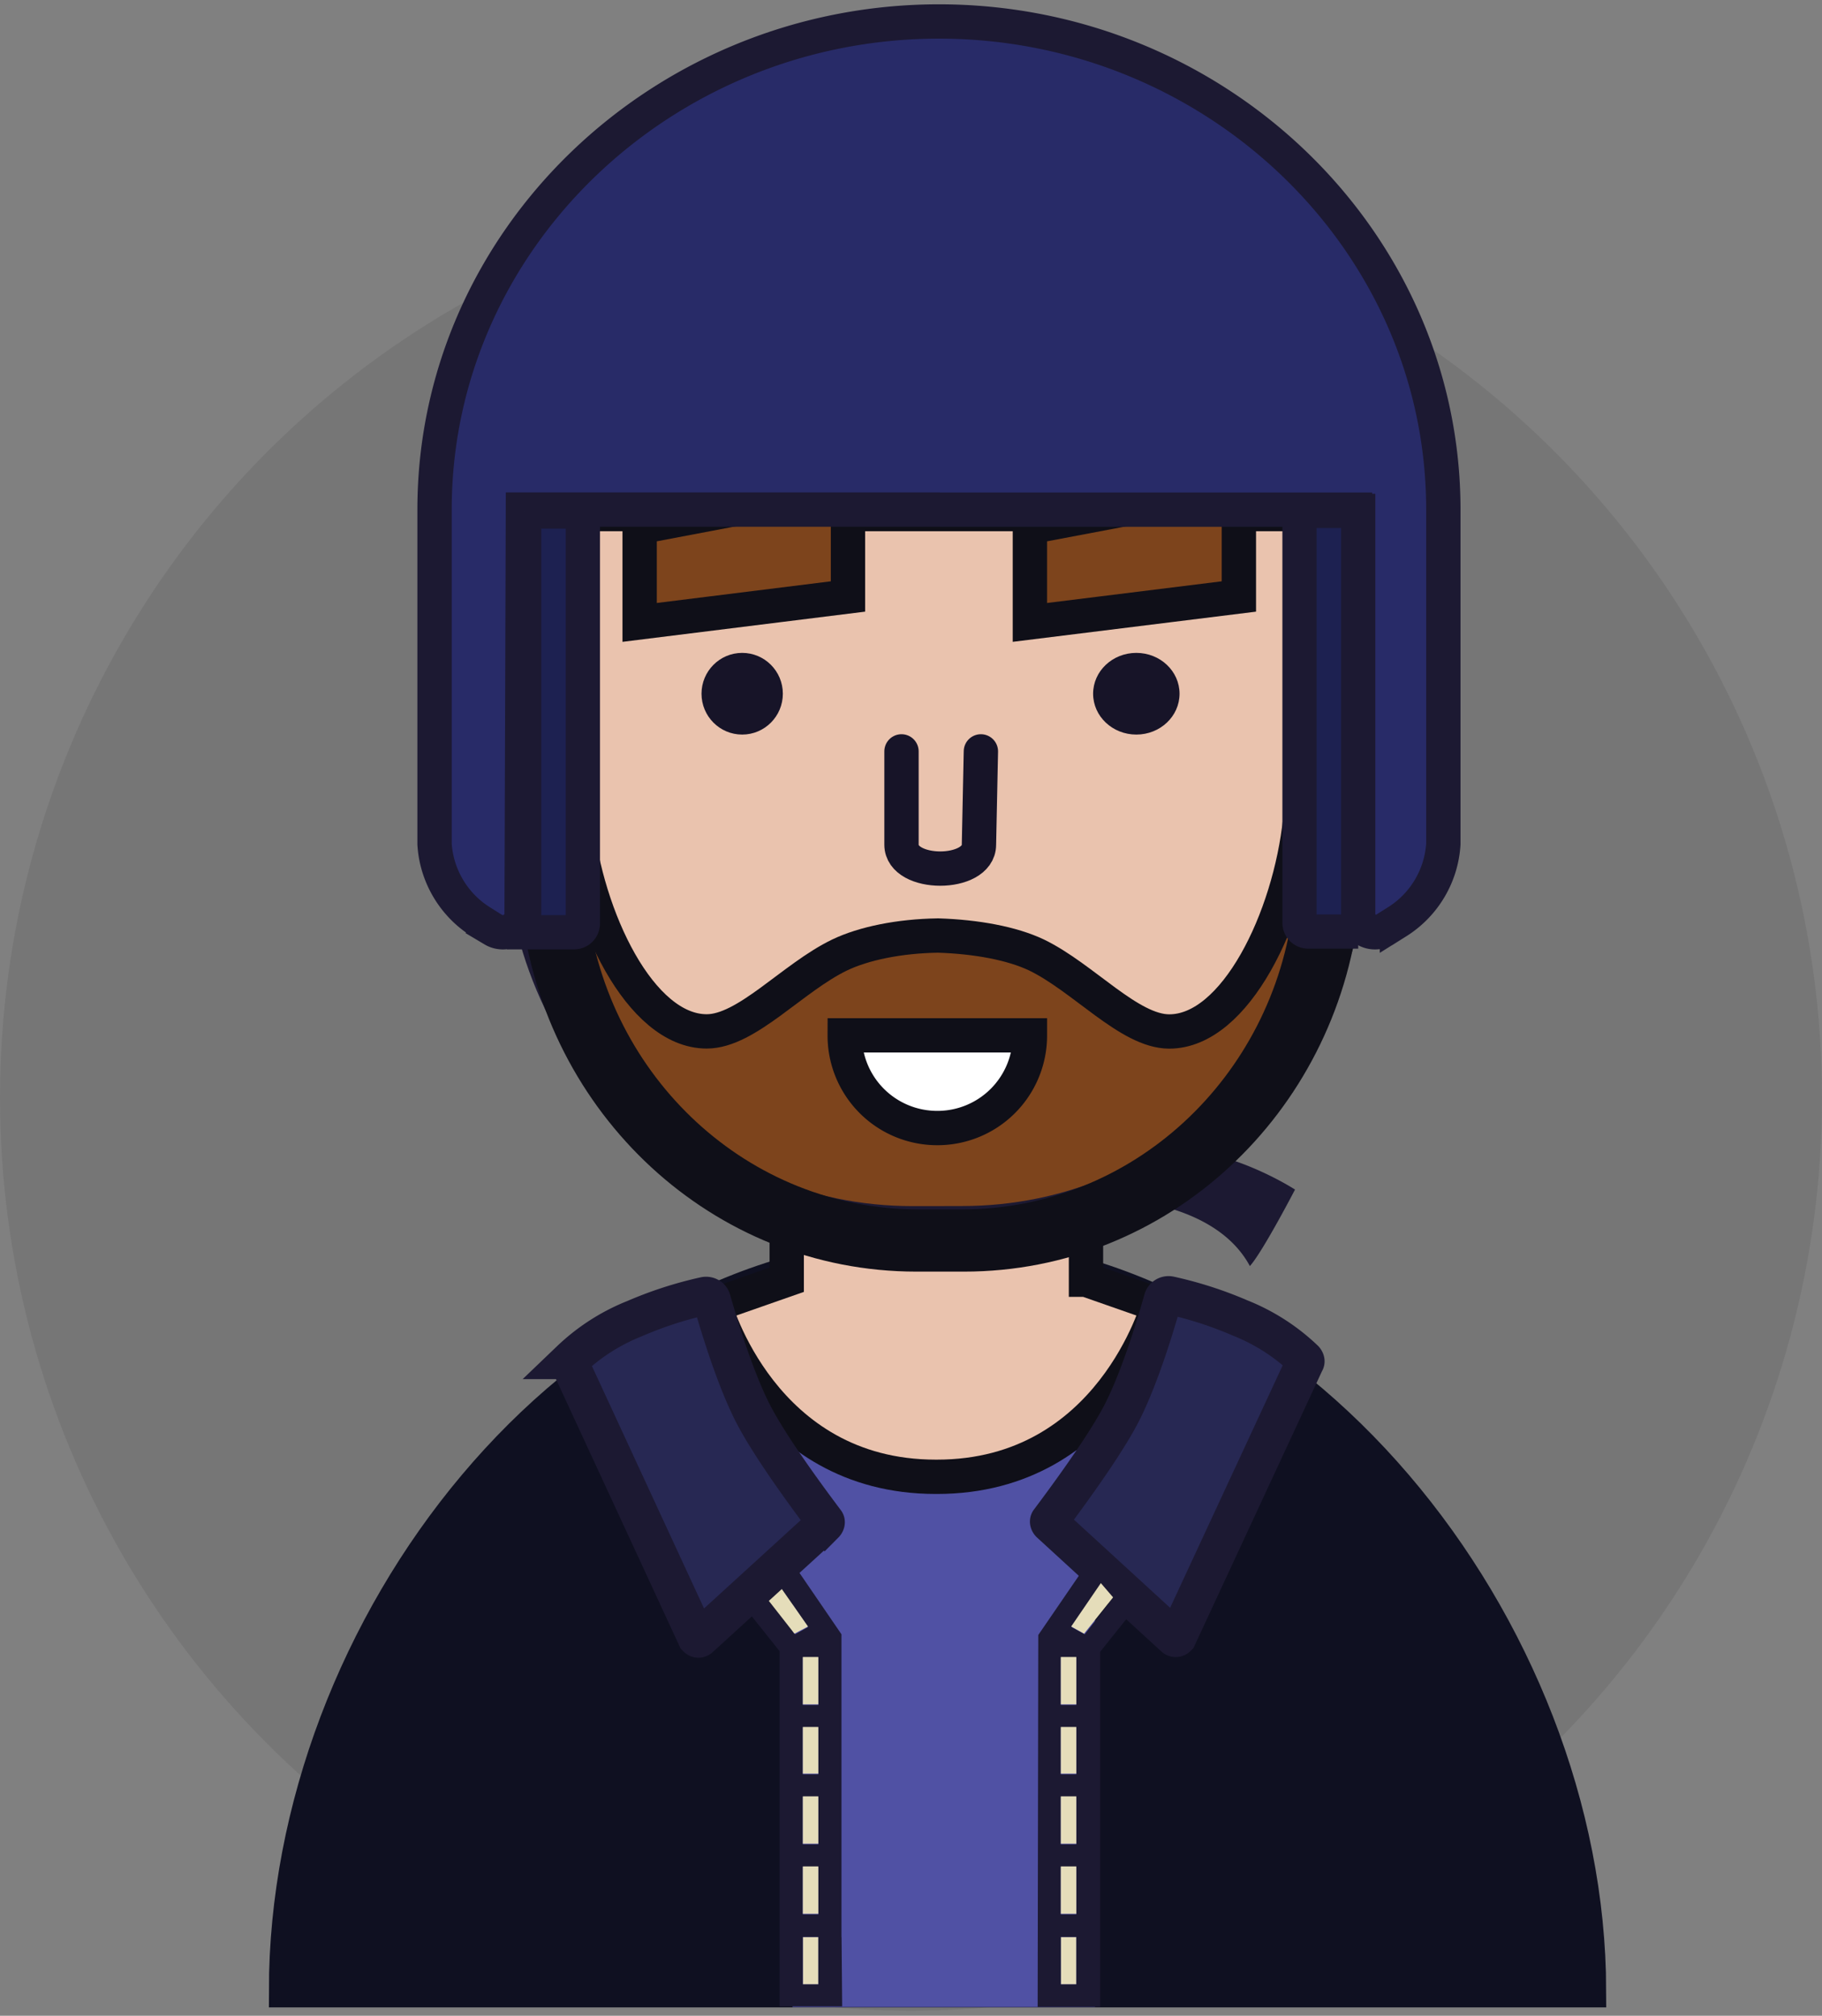 <svg xmlns="http://www.w3.org/2000/svg" viewBox="0 0 207 229"><rect x="0" y="0" width="207" height="229" fill="#808080" stroke="none"/><g fill="none" fill-rule="evenodd" transform="translate(0 2)"><ellipse cx="103.5" cy="122.71" fill="#262626" fill-opacity=".1" rx="103.5" ry="103.71"/><g transform="translate(32)"><path fill="#0F1021" fill-rule="nonzero" stroke="#0F1021" stroke-width="3.9" d="M74.09 140.36C33.19 140.36.5 183 .5 224.1h148.03c-.07-41.09-33.63-83.73-74.45-83.73z"/><rect width="34.37" height="63.26" x="58.04" y="162.75" fill="#5051A4" fill-rule="nonzero"/><path fill="#EAC3AE" fill-rule="nonzero" stroke="#0F0F18" stroke-width="3.9" d="M91.38 143.38v-11.86h-34v11.86l-8.2 2.87s5.34 19.52 25.13 19.52h.14c19.79 0 25.14-19.52 25.14-19.52l-8.2-2.87z"/><path fill="#7D441C" fill-rule="nonzero" stroke="#1C1932" stroke-width="3.9" d="M77.24 136.97h-5.57c-24.55 0-44.4-19.95-44.4-44.62V56.4h94.45v35.94c0 24.67-19.86 44.62-44.4 44.62h-.08z"/><path fill="#FFFFFF" fill-rule="nonzero" stroke="#0F0F18" stroke-width="3.9" d="M74.45 126.15a10.5 10.5 0 0 0 10.56-10.46v-.07H63.97a10.5 10.5 0 0 0 10.48 10.53z"/><path fill="#1C1932" fill-rule="nonzero" d="M94.31 134.18s11.66.14 15.69 7.65c1.46-1.62 5.13-8.69 5.13-8.69s-8.14-5.3-15.54-4.49a170.43 170.43 0 0 1-5.28 5.53z"/><path stroke="#0F0F18" stroke-width="3.9" d="M116.88 101.18c-2.41 20.4-19.2 36.16-39.57 36.16h-4.98c-20.37 0-37.15-15.76-39.57-36.16h-3.6c2.57 22.17 20.82 39.33 42.95 39.33h5.42c22.13 0 40.38-17.16 42.94-39.33h-3.59z"/><path fill="#EAC3AE" fill-rule="nonzero" stroke="#0F0F18" stroke-width="3.9" d="M27.26 83.29l4.32 1.32c1.54 1.55 1.69 5.01 1.84 6.56 1.17 11.12 7.32 24 14.87 24 4.55 0 9.75-6.1 15.1-8.68 2.78-1.33 6.81-2.14 11.14-2.21h.07c4.32.14 8.35.88 11.14 2.2 5.35 2.58 10.55 8.7 15.1 8.7 7.54 0 13.7-12.9 14.87-24.01.15-1.62.3-5 1.83-6.56l4.33-1.32V56.4h-94.6v26.88z"/><polygon fill="#7D441C" fill-rule="nonzero" stroke="#0F0F18" stroke-width="3.9" points="40.671 57.882 40.671 68.708 64.341 65.762 64.341 53.39"/><polygon fill="#7D441C" fill-rule="nonzero" stroke="#0F0F18" stroke-width="3.9" points="85.007 57.882 85.007 68.708 108.75 65.762 108.75 53.39"/><path fill="#282B68" fill-rule="nonzero" stroke="#1C1932" stroke-width="3.9" d="M74.75 55.9h47.2l.14 45.87c0 1.18.95 2.14 2.12 2.14.37 0 .8-.08 1.1-.3l1.4-.88a11.25 11.25 0 0 0 5.27-8.84v-38c0-30.63-25.87-55.45-57.3-55.45-31.44 0-57.31 24.82-57.31 55.45v38c.22 3.61 2.2 6.93 5.27 8.84l1.4.88a2.13 2.13 0 0 0 3.22-1.84l.15-45.88h47.34"/><path fill="#1D2151" fill-rule="nonzero" stroke="#1C1932" stroke-width="3.89" d="M27.55 56.11h6.67v46.77a1 1 0 0 1-1.02 1.03h-5.65V56.1zm94.76 47.72h-5.65a1 1 0 0 1-1.02-1.03V56.04h6.67v47.8z"/><ellipse cx="52.32" cy="76.81" fill="#171428" fill-rule="nonzero" rx="4.62" ry="4.64"/><ellipse cx="97.1" cy="76.81" fill="#171428" fill-rule="nonzero" rx="4.91" ry="4.64"/><path stroke="#171428" stroke-linecap="round" stroke-linejoin="round" stroke-width="3.9" d="M70.42 83.36v10.6c0 3.62 8.8 3.62 8.8 0l.22-10.6"/><path fill="#272853" fill-rule="nonzero" stroke="#1C1932" stroke-width="4.33" d="M87.28 171.07l14.14 12.96c.07.07.22.07.3 0l.07-.07 14.5-31.23c.08-.07 0-.22-.07-.3a22.76 22.76 0 0 0-7.32-4.7 43.94 43.94 0 0 0-8-2.58.68.68 0 0 0-.8.51c-.58 2.07-2.56 8.91-4.83 13.19-2.28 4.27-7.19 10.75-8.06 11.93-.08.07 0 .22.07.29z"/><rect width="1.76" height="5.38" x="59.21" y="218.05" fill="#E5DDBA" fill-rule="nonzero"/><path fill="#1C1932" fill-rule="nonzero" d="M63.6 218.05v-34.39l-6.8-9.94-.23-.3-4.9 6.04.14.15 4.76 5.97v40.35h7.11l-.07-7.88zm-2.63 5.38h-1.76v-5.38h1.76v5.38zm-4.54-45.51l3.37 4.93-1.47.81-3.22-4.12 1.32-1.62zm4.54 37.56h-1.76v-5.38h1.76v5.38zm0-7.96h-1.76v-5.37h1.76v5.37zm-1.76-7.95v-5.3h1.76v5.3h-1.76zm1.76-7.88h-1.76v-5.38h1.76v5.38z"/><rect width="1.76" height="5.38" x="59.21" y="210.03" fill="#E5DDBA" fill-rule="nonzero"/><rect width="1.76" height="5.38" x="59.21" y="202.07" fill="#E5DDBA" fill-rule="nonzero"/><rect width="1.76" height="5.3" x="59.21" y="194.19" fill="#E5DDBA" fill-rule="nonzero"/><rect width="1.76" height="5.38" x="59.21" y="186.24" fill="#E5DDBA" fill-rule="nonzero"/><polygon fill="#E5DDBA" fill-rule="nonzero" points="58.259 183.589 59.798 182.779 56.354 177.845 55.034 179.465"/><path fill="#272853" fill-rule="nonzero" stroke="#1C1932" stroke-width="4.33" d="M61.7 171.14L47.5 184.1a.22.22 0 0 1-.3 0l-.07-.07-14.44-31.22c-.07-.08 0-.22.08-.3a22.76 22.76 0 0 1 7.33-4.71 43.94 43.94 0 0 1 7.98-2.58c.37-.07.74.15.8.52.6 2.06 2.57 8.9 4.85 13.18 2.27 4.27 7.18 10.75 8.06 11.93.07.07 0 .22-.08.3z"/><rect width="1.76" height="5.38" x="88.52" y="218.05" fill="#E5DDBA" fill-rule="nonzero"/><path fill="#1C1932" fill-rule="nonzero" d="M85.89 226h7.1v-40.35l4.77-5.96.14-.15-4.9-6.04-.23.3-6.81 9.94-.07 42.27zm2.63-7.95h1.76v5.38h-1.76v-5.38zm5.94-38.51l-3.22 4.12-1.47-.8 3.37-4.94 1.32 1.62zm-5.94 30.56h1.76v5.38h-1.76v-5.38zm0-7.95h1.76v5.37h-1.76v-5.37zm0-2.58v-5.3h1.76v5.3h-1.76zm0-13.26h1.76v5.38h-1.76v-5.38z"/><rect width="1.76" height="5.38" x="88.52" y="210.03" fill="#E5DDBA" fill-rule="nonzero"/><rect width="1.76" height="5.38" x="88.52" y="202.07" fill="#E5DDBA" fill-rule="nonzero"/><rect width="1.76" height="5.3" x="88.52" y="194.19" fill="#E5DDBA" fill-rule="nonzero"/><rect width="1.76" height="5.38" x="88.52" y="186.24" fill="#E5DDBA" fill-rule="nonzero"/><polygon fill="#E5DDBA" fill-rule="nonzero" points="91.162 183.589 89.697 182.779 93.068 177.845 94.46 179.465"/></g></g></svg>